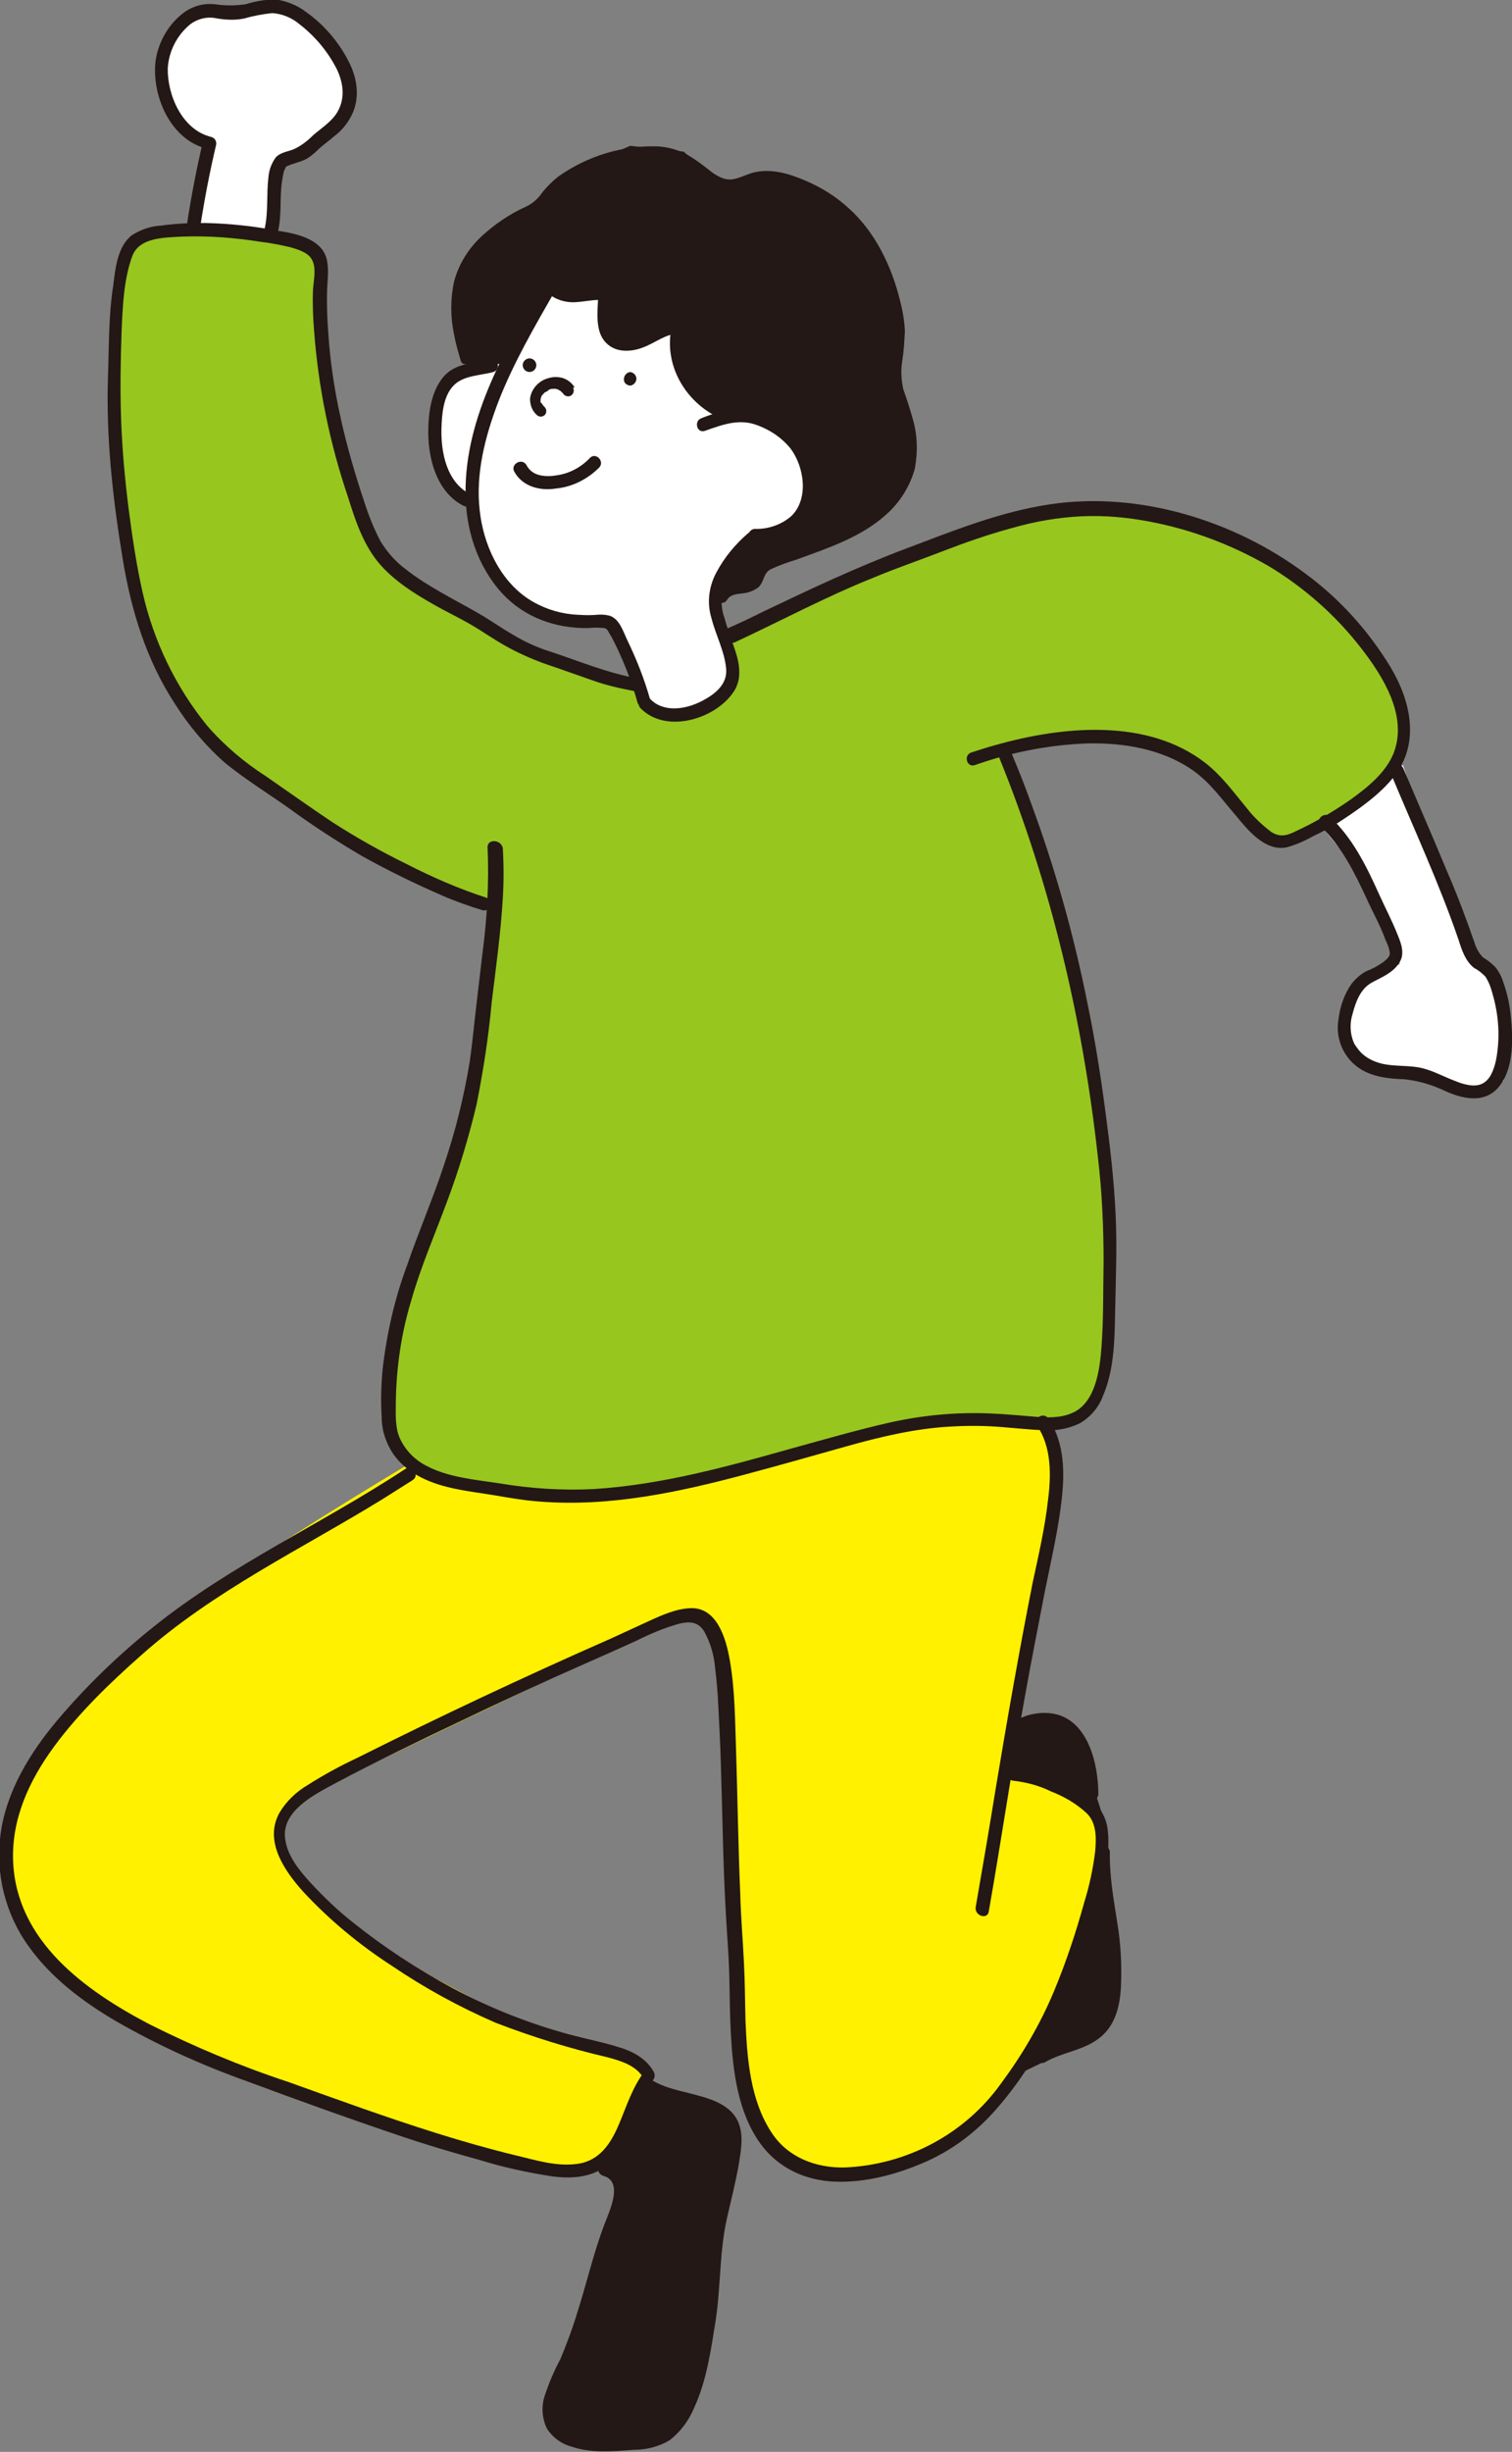 <?xml version="1.0" encoding="utf-8"?>
<!-- Generator: Adobe Illustrator 26.0.1, SVG Export Plug-In . SVG Version: 6.00 Build 0)  -->
<svg version="1.1" id="レイヤー_1" xmlns="http://www.w3.org/2000/svg" xmlns:xlink="http://www.w3.org/1999/xlink" x="0px"
	 y="0px" viewBox="0 0 288.4 467.3" style="enable-background:new 0 0 288.4 467.3;" xml:space="preserve">
<rect x="0" y="0" width="288.4" height="467.3" fill="#808080" stroke="none"/>
<style type="text/css">
	.st0{fill:#FFFFFF;}
	.st1{fill:#97C61F;}
	.st2{fill:#231815;}
	.st3{fill:#FFF100;}
</style>
<polygon class="st0" points="287,195.5 285.3,184.6 280.1,183.3 267.6,145.8 252.8,158.4 263.5,171.4 267,183.7 258.3,188.9 
	256.6,196.6 261.8,203.7 271.2,204.9 279.5,208.2 286.8,206 "/>
<g id="レイヤー_2_00000174601038049223536460000007688946820331978430_">
	<g id="レイヤー_3">
		<path class="st1" d="M26.5,45.4L38.8,43L59,47.2l1.5,1.4l0.5,7.2l1.1,11L65,85.7l3,9.6c0,0,1.4,8.5,6.2,12.7
			c4.7,4.2,34,18.5,34,18.5l14,4.2l17.6-8.9c0,0,26.9-14,41.1-18.5s19.5-8.1,35.5-5.8s30.7,12,30.7,12l15.1,14.1l5.8,13l-2.7,10.6
			l-19.7,13.9l-4.1-1.4l-7.7-7.8c0,0-2.7-5.6-6.8-7.1s-6.8-4.3-17.7-4.3c-6.1-0.1-12.2,0.7-18,2.5c0,0,7.1,17,10.2,29.3
			s8.3,37.3,9.2,54.1s2.6,41.1-4.9,43.6s-16.9-0.8-24.2,0.3S136.1,281,136.1,281l-14.9,3.4l-17,0.5L91.9,284l-10.3-3l-4.4-3
			l-3.2-5.1c0,0,0.1-6.4,0-7.1s0-9.8,0-9.8l8.3-22l7.1-20.6l5.1-39.8l-7.9-4.2c0,0-21.6-9.8-27-13.6c-5.4-3.7-17.8-9.2-24-20.2
			s-10.3-24.7-12.9-41.7s-0.4-36.8-0.4-36.8S24.4,45.8,26.5,45.4z"/>
		<path class="st2" d="M96.8,70.3l-7.7-0.5L87.5,62l0.3-8.8l2.6-5.1l5.1-4.8l5.5-4l2.4-0.8l3.1-4.8l13.7-5.9l10.2,1.1l6.7,5.9
			l5.8-0.7l0.7-0.1l6.2,0.2l9.1,4.4l5.9,6l3.3,6l2,5.7l0.9,10.7l0.6,5.4l1.3,8l0.7,8l-3.9,7.1l-12.3,7.3l-13.1,5.2
			c0.1,1.7-1,3.2-2.7,3.6c-1.7,0.4-3.4,1-5.1,1.8l7.1-10.8l8.1-3l1.3-2l1-6.5l-1.1-5.6l-4-3.6l-6.9-1.5l-4.7-1.9
			c0,0-6.2-3.8-7.2-7.9s-1.7-8.2-1.7-8.2l-8.2,3.1l-3.9-1.2l-1.2-5.6l0.3-3.3l-6.6,0.9l-4.3-0.9L96.8,70.3z"/>
		<path class="st0" d="M36.9,42.8l2.3-15.7c0,0-3.5-0.7-7-6.7S30.2,4.5,36.5,3s11.2,0,12.6-0.8s4.8-0.6,4.8-0.6l7.7,5.6l3.6,6.1
			l1,4.7l-0.6,3.8l-3.3,5l-9.5,4.9l-1,12.8L36.9,42.8z"/>
		<path class="st0" d="M104.3,55.3L96.9,69L90,70.4l-5.3,3.3l-1.7,7.4l0.5,9l5.6,5.2l4.3,12c0,0,5.4,9.9,15.3,10.8s7.9-0.1,9.9,4.4
			s4.9,12,4.9,12l5.3,1.8l3.9-0.8l4.5-2.5l2.4-3.7l-1-8.5l-2.2-7.3l7.7-12.3c0,0,6.9,0.2,8.8-3.4s0.6-9.5,0.6-9.5s-4.4-6.1-4.7-6.2
			l-7.1-2.9l-4.5-0.7l-7.2-7.9l-1.7-8.2l-7.2,2.3l-2.7-0.1l-3.8-2.1l0.6-7.2l-4.6,0.8l-3.1-0.8H104.3z"/>
		<path class="st3" d="M78.2,278.9c0,0-34.8,20.6-46.4,30.7S-2.6,338,1.3,358s38.3,34.3,38.3,34.3l61.1,20.3l8,1.2
			c1.5-0.1,3.1-0.4,4.6-0.9c1.1-0.6,3.9-3.9,3.9-3.9l6.8-13.4l-7.1-4.4L99,385.6l-31.3-16.7c0,0-12.4-9.8-13.6-15.9
			c-0.6-3.7,0.5-7.6,3.2-10.3l72.2-34.5h4.4l2.2,2.3l2.5,11.1l2.3,57.4c0,0,0,22.3,5.7,28.8s16.2,6.6,16.2,6.6l14.1-3.9l8.7-5.6
			l12.5-16.3c0,0,15.2-28.2,12.2-41s-19.6-9.8-19.6-9.8L201,287c0,0,1.4-15.3-2-15.5s-9.9-3.8-31.1,1.4s-45.1,11.9-52.6,12.4
			S81.5,283.3,78.2,278.9z"/>
		<path class="st2" d="M103.8,53.8c-7.1,12.1-15.1,25.6-15,40.1c0,6.9,2.2,13.9,6.9,19.1c4.3,4.7,10.3,6.8,16.5,6.7
			c1-0.1,2.1-0.1,3.1,0c0.2,0.1,0.3,0.1,0.5,0.3c0.3,0.4,0.5,0.9,0.8,1.3c2.1,4,3.8,8.3,5,12.6c0.2,0.7,1,1,1.6,0.8
			c0.6-0.2,0.9-0.8,0.8-1.4c-1.1-3.9-2.6-7.7-4.4-11.4c-0.8-1.7-1.5-4.1-3.5-4.6c-0.9-0.2-1.7-0.2-2.6-0.1c-1.4,0.1-2.9,0-4.3-0.1
			c-3-0.3-5.9-1.3-8.5-3c-5.5-3.7-8.5-10.4-9.2-16.8c-0.8-7,1-14,3.5-20.6c2.9-7.5,7-14.5,11-21.5c0.4-0.6,0.1-1.4-0.5-1.7
			S104.1,53.2,103.8,53.8L103.8,53.8L103.8,53.8z"/>
		<path class="st2" d="M134.5,82.1c3.4-1.2,6.6-2.4,10.1-1c2.4,0.9,4.6,2.4,6.2,4.4c2.6,3.5,3.5,9.5,0.2,12.8
			c-1.9,1.7-4.5,2.6-7.1,2.5c-0.7,0.1-1.2,0.7-1.2,1.4c0.1,0.6,0.5,1.1,1.2,1.2c2.9,0.1,5.7-0.8,8.1-2.6c2-1.7,3.3-4,3.6-6.6
			c0.6-6.3-2.9-12.3-8.7-14.9c-1.9-1-4-1.5-6.2-1.4c-2.4,0.3-4.7,0.9-6.9,1.8C132.3,80.2,132.9,82.7,134.5,82.1L134.5,82.1z"/>
		<path class="st2" d="M120.2,73.5c0.7-0.1,1.2-0.7,1.2-1.4c-0.1-0.6-0.5-1.1-1.2-1.2c-0.7,0.1-1.2,0.7-1.2,1.4
			C119,73,119.5,73.4,120.2,73.5z"/>
		<path class="st2" d="M101,70.9c0.7,0,1.3-0.6,1.3-1.3c0-0.7-0.6-1.3-1.3-1.3s-1.3,0.6-1.3,1.3C99.7,70.3,100.3,70.9,101,70.9
			L101,70.9z"/>
		<path class="st2" d="M109.6,73.8c-0.6-0.9-1.4-1.5-2.4-1.8c-0.9-0.2-1.8-0.2-2.7,0.1c-1.8,0.5-3.2,2.1-3.4,3.9
			c0,1.2,0.4,2.3,1.3,3.1c0.4,0.4,1.1,0.4,1.5,0c0,0,0,0,0,0c0.4-0.4,0.4-1.1,0-1.5c-0.1-0.1-0.2-0.2-0.2-0.3c-0.1-0.1,0-0.1,0,0.1
			s0-0.1-0.1-0.1c-0.1-0.2-0.2-0.3-0.3-0.5c-0.1-0.2,0.1,0.2,0,0.1c0,0,0-0.1-0.1-0.1l-0.1-0.2v-0.1c0-0.1,0-0.1,0,0.1
			c0-0.1,0-0.2,0-0.2c0-0.1,0-0.2,0-0.2c0-0.3,0,0.2,0,0s0.1-0.3,0.1-0.5s-0.1,0.2,0,0l0.1-0.2c0-0.1,0.1-0.1,0.1-0.2
			c0,0,0-0.1,0-0.1c0.1-0.2-0.2,0.2,0,0.1s0.2-0.2,0.3-0.3l0.2-0.2c0.2-0.2-0.2,0.1,0,0l0.4-0.2l0.2-0.1l0.1-0.1
			c0.2-0.1-0.2,0.1-0.1,0s0.3-0.1,0.4-0.2l0.3-0.1h0.1c0.2,0,0,0.1-0.1,0c0.2,0,0.3,0,0.5,0h0.3c0.3,0-0.2-0.1,0,0s0.4,0.1,0.6,0.2
			s-0.1,0-0.1,0s0.1,0.1,0.2,0.1l0.2,0.1l0.1,0.1c0,0,0.2,0.2,0,0s0,0,0,0l0.1,0.1l0.2,0.2c0,0,0.1,0.2,0,0s0.1,0.1,0.1,0.1
			c0.3,0.5,1,0.7,1.5,0.4c0.5-0.3,0.7-1,0.4-1.5l0,0L109.6,73.8z"/>
		<path class="st2" d="M98.1,89.9c1.6,2.9,5,3.7,8,3.2c3.1-0.3,6-1.8,8.2-4c1.1-1.2-0.7-3-1.8-1.8c-1.7,1.8-4,3-6.4,3.3
			c-1.1,0.2-2.3,0.2-3.4-0.1c-1-0.3-1.8-0.9-2.3-1.9C99.5,87.2,97.3,88.5,98.1,89.9L98.1,89.9z"/>
		<path class="st2" d="M93.4,68.4c-3.1,0.9-6.6,0.8-8.8,3.4s-2.8,6.3-2.9,9.6c-0.2,5.5,1.4,12.3,6.7,15c1.5,0.7,2.8-1.5,1.3-2.2
			c-4.5-2.3-5.6-7.9-5.5-12.5c0.1-2.7,0.3-6,2.2-8.1s5.2-2,7.7-2.7c0.7-0.2,1-1,0.8-1.6C94.6,68.6,94,68.2,93.4,68.4L93.4,68.4z"/>
		<path class="st2" d="M122.2,135c4.8,4.9,14.2,2.1,17.7-3.1c1.8-2.6,1.1-5.8,0.1-8.6c-0.6-1.8-1.3-3.6-1.8-5.5
			c-0.6-1.6-0.7-3.3-0.4-5c0.9-3.5,3.9-6.9,6.6-9.3c1.3-1.1-0.6-2.8-1.8-1.8c-2.4,2.1-4.4,4.5-5.9,7.3c-1.5,2.7-1.9,5.9-1,8.8
			c0.8,3.2,2.5,6.3,2.8,9.6c0.3,3-2.1,4.9-4.6,6.2c-3.1,1.6-7.3,2.3-9.9-0.4C122.9,132,121,133.8,122.2,135L122.2,135z"/>
		<path class="st2" d="M121.6,129.3c-5.6-1-10.9-3.2-16.3-5c-2.6-0.8-5.1-1.9-7.4-3.3c-2.3-1.3-4.5-2.9-6.8-4.2
			c-4.7-2.7-9.5-5-13.7-8.3c-1.9-1.4-3.5-3.2-4.8-5.3c-1.2-2.3-2.2-4.7-3-7.2c-3.6-10.7-6.3-21.5-7-32.8c-0.2-2.7-0.3-5.4-0.2-8.2
			c0.1-2,0.4-4.1-0.2-6c-1.2-3.6-5.9-4.5-9.1-5c-4.6-0.9-9.3-1.4-14-1.5c-2.8,0-5.6,0.1-8.4,0.5c-2,0.1-3.9,0.8-5.5,1.8
			c-2.8,2.1-3.2,6.4-3.6,9.6c-0.9,5.7-0.8,11.6-1,17.3c-0.4,11.6,0.9,23.3,2.8,34.8c1.6,9.8,4.5,19.3,10,27.7
			c2.6,4.1,5.8,7.9,9.4,11.1c3.9,3.2,8.3,5.9,12.4,8.8c4.5,3.3,9.3,6.4,14.1,9.2c4.9,2.7,10,5.2,15.1,7.4c2.5,1.1,5.1,2,7.7,2.8
			c0.7,0.1,1.4-0.3,1.5-1c0.1-0.6-0.2-1.2-0.8-1.4c-5.3-1.7-10.3-3.9-15.2-6.4c-4.9-2.4-9.7-5.1-14.2-8c-4.2-2.8-8.4-5.8-12.6-8.7
			c-4.2-2.7-8-5.9-11.3-9.7c-6-7.4-10.2-16.1-12.3-25.4c-1.2-5.3-2-10.8-2.7-16.2c-0.7-5.6-1.2-11.2-1.4-16.8S23,68.6,23.2,63
			c0.2-4.6,0.4-9.7,2-14.1c1.3-3.7,6.2-3.6,9.4-3.8c5.1-0.2,10.2,0.2,15.2,1c1.8,0.2,3.7,0.6,5.5,1c1.4,0.4,3.5,1,4.2,2.4
			c0.9,1.6,0.3,4,0.2,5.8c-0.1,2.5,0,5.1,0.2,7.6c0.8,10.9,3,21.6,6.5,31.9c1.4,4.5,3,9.3,6.2,12.9s7.7,6.2,11.9,8.5
			c2.3,1.2,4.7,2.4,6.9,3.8s4.3,2.8,6.7,4c2.4,1.2,4.8,2.2,7.3,3c2.6,0.9,5.1,1.8,7.7,2.7c2.5,0.9,5.2,1.5,7.8,2
			C122.5,132,123.2,129.5,121.6,129.3L121.6,129.3z"/>
		<path class="st2" d="M140.2,122.4c8.8-4.1,17.4-8.7,26.4-12.3c4.3-1.8,8.7-3.3,13.1-5s8.7-3.2,13.1-4.4c4.5-1.3,9-2.1,13.6-2.3
			c4.3-0.2,8.6,0.2,12.8,1c8,1.5,15.7,4.4,22.8,8.5c6.8,4.1,12.8,9.4,17.6,15.6c4.2,5.4,9,13,6.2,20.1c-1.5,3.7-5,6.5-8.2,8.8
			c-3.3,2.3-6.9,4.4-10.6,6.1c-1.6,0.8-3,1.1-4.6,0c-1.7-1.3-3.3-2.8-4.6-4.5c-2.5-3-4.8-6.2-7.9-8.6c-11.1-8.6-27.3-7-40-3.4
			c-1.5,0.4-3,0.9-4.6,1.4s-0.9,3,0.7,2.4c6.8-2.4,13.9-3.8,21.1-4.1c7.1-0.2,14.5,1,20.4,5.1c3.3,2.3,5.6,5.6,8.2,8.6
			c2.3,2.8,5.6,6.9,9.7,6.1c1.8-0.5,3.4-1.2,5-2.1c1.9-0.9,3.8-1.9,5.6-3.1c3.5-2.3,7.3-5,9.9-8.3c5-6.4,3.2-14.4-0.7-20.9
			c-4.2-6.9-9.6-12.9-16.1-17.7c-13.6-10.2-31.8-15.8-48.7-13.3c-9.6,1.4-18.7,5.1-27.7,8.5c-9.3,3.5-18.2,7.7-27.2,12
			c-2.2,1.1-4.5,2.2-6.8,3.2C137.5,120.8,138.8,123,140.2,122.4L140.2,122.4z"/>
		<path class="st2" d="M93,161.5c0.3,6.8-0.1,13.7-1,20.4c-0.4,3.4-0.8,6.8-1.2,10.2s-0.7,6.8-1.2,10.2c-1.1,6.7-2.7,13.2-4.9,19.7
			c-2.1,6.4-4.8,12.6-7,19c-2.4,6.4-3.9,13-4.7,19.8c-0.3,3.1-0.4,6.2-0.2,9.2c0,2.6,0.8,5,2.2,7.1c2.8,4,7.5,5.8,12.1,6.7
			c2.4,0.5,4.9,0.8,7.3,1.2c2.9,0.5,5.8,1,8.8,1.2c13.2,1,26.3-1.8,39-5.2c6.4-1.7,12.7-3.5,19.1-5.3s13-3.4,19.8-3.8
			c3.4-0.2,6.8-0.2,10.2,0.1c2.6,0.2,5.3,0.5,7.9,0.6c2.3,0.1,4.6-0.3,6.7-1.3c2.1-1.2,3.7-3.1,4.5-5.3c2.1-4.9,2.2-10.5,2.3-15.7
			c0.1-6.2,0.4-12.5,0.1-18.7c-0.3-6.7-1.1-13.4-2-20.1c-0.9-6.8-2-13.7-3.4-20.4c-2.6-13-6.2-25.8-10.8-38.2
			c-1.1-3.1-2.3-6.1-3.6-9.2c-0.6-1.5-3.1-0.8-2.4,0.7c9.9,24.4,15.9,49.9,18.8,76c0.8,6.7,1.1,13.4,1.1,20.1
			c-0.1,5.4,0,10.9-0.4,16.2c-0.3,4.2-1.1,10.7-5.6,12.6c-2.2,1-4.9,0.9-7.2,0.7c-2.7-0.2-5.5-0.5-8.2-0.6c-6.5-0.3-13,0.3-19.3,1.7
			c-6.2,1.4-12.4,3.2-18.6,4.9c-12.4,3.5-25,7-38,7.8c-6,0.3-12.1-0.1-18-1.1c-4.6-0.7-9.6-1.1-13.8-3.3c-2.2-1.1-3.9-2.8-5-5
			c-1.1-2.2-0.9-4.8-0.9-7.2c0.1-6.5,1-12.9,2.9-19.2c1.8-6.4,4.5-12.6,6.8-18.8c2.3-6.1,4.2-12.4,5.7-18.7c1.3-6.5,2.3-13,2.9-19.6
			c0.8-6.5,1.7-13,2.1-19.6c0.2-3.2,0.2-6.4,0-9.7C95.5,159.9,92.9,159.9,93,161.5L93,161.5z"/>
		<path class="st2" d="M104.4,55.8c1.5,1.3,3.4,1.9,5.3,1.8c1.9-0.1,3.8-0.6,5.7-0.4l-1.3-1.3c0,3.3-1,7.9,2.3,10.1
			c1.8,1.2,4.3,1,6.3,0.2c2.2-0.8,4.3-2.6,6.7-2.6l-1.2-1.6c-1.9,7.7,2.9,15.4,10.1,18.1c1.5,0.6,2.2-1.9,0.7-2.4
			c-5.9-2.2-9.9-8.7-8.3-15c0.1-0.7-0.3-1.4-1-1.5c-0.1,0-0.1,0-0.2,0c-2,0.2-3.9,0.9-5.5,1.9c-1.7,0.8-3.8,1.9-5.7,1.1
			c-2.6-1.1-1.4-6-1.4-8.1c0-0.7-0.6-1.3-1.3-1.3c-3.1-0.3-6.6,1.5-9.2-0.6C105,53,103.1,54.8,104.4,55.8L104.4,55.8z"/>
		<path class="st2" d="M90.2,67.8c-1.9-6.2-3.1-13.3,1.1-18.9c2.2-2.8,4.9-5,8.1-6.6c1-0.5,2.2-1,3.2-1.6c1.2-0.9,2.2-1.9,3-3.1
			c3.8-4.6,10.7-6.9,16.6-7.4c3.5-0.4,7,0.6,9.8,2.7c2.4,1.8,5,4,8.3,3.5c1.5-0.3,2.8-1.1,4.3-1.4c1.6-0.3,3.3-0.1,4.8,0.4
			c3.1,0.8,6.1,2.3,8.7,4.2c5.2,3.8,8.4,9.4,10.4,15.5c1.2,3.6,1.7,7.3,1.4,11.1c-0.2,1.7-0.4,3.4-0.4,5.1c0.1,1.6,0.4,3.2,0.9,4.8
			c1,3.1,2.1,6.4,2,9.7c-0.1,3.5-1.6,6.8-4,9.2c-4.8,5.1-11.8,7.1-18.1,9.4c-1.7,0.6-3.5,1-5,2c-0.7,0.4-1.2,1-1.6,1.8
			c-0.3,0.6-0.3,1.3-0.8,1.8c-0.7,0.7-2.4,0.6-3.3,0.8c-1.3,0.2-2.4,1-3.1,2.2c-0.8,1.4,1.4,2.7,2.2,1.3c0.6-1,1.9-1.1,2.9-1.2
			c1.1-0.1,2.2-0.5,3.1-1.2c1.1-1.1,0.9-2.7,2.3-3.4c1.5-0.7,3.1-1.3,4.8-1.8c6-2.2,12.5-4.3,17.3-8.7c2.6-2.3,4.5-5.4,5.4-8.7
			c0.6-3.3,0.5-6.6-0.5-9.8c-0.5-1.8-1.1-3.6-1.7-5.3c-0.4-1.8-0.5-3.6-0.2-5.4c0.3-1.9,0.4-3.8,0.5-5.7c-0.1-1.9-0.4-3.8-0.9-5.7
			c-1.6-6.6-4.7-13.1-9.8-17.7c-2.4-2.2-5.1-3.9-8.1-5.2c-3-1.3-6.4-2.4-9.7-1.7c-1.6,0.3-3.1,1.3-4.7,1.4s-3.2-1-4.4-2
			c-1.3-1-2.6-2-4.1-2.8c-1.7-0.9-3.6-1.4-5.5-1.5c-6.7-0.2-13.2,1.8-18.7,5.6c-1.2,0.9-2.3,2-3.2,3.1c-0.8,1.2-1.9,2.2-3.2,2.8
			c-3.1,1.4-5.9,3.3-8.4,5.6c-2.5,2.3-4.4,5.3-5.3,8.7c-0.7,3.3-0.7,6.7,0,10c0.3,1.7,0.8,3.4,1.3,5.1C88.2,70,90.7,69.3,90.2,67.8
			L90.2,67.8z"/>
		<path class="st2" d="M188.6,364.3c2.4-13.6,4.4-27.4,6.9-41c1.2-6.7,2.5-13.3,3.8-20c1.1-5.5,2.4-11,3.1-16.6s0.8-11.5-2.4-16.3
			c-0.9-1.4-3.1-0.1-2.2,1.3c2.8,4.1,2.7,9.5,2.1,14.2c-0.6,5.3-1.8,10.5-2.9,15.6c-2.6,13.1-4.9,26.3-7.1,39.5
			c-1.2,7.5-2.5,15-3.8,22.5C185.9,365.2,188.4,365.9,188.6,364.3L188.6,364.3z"/>
		<path class="st2" d="M77.4,279.9c-15.9,10.5-33.4,18.3-48.3,30.3c-6.6,5.3-12.7,11.2-18.2,17.7c-5.2,6.2-9.7,13.5-10.8,21.7
			c-1,7.5,0.9,15.2,5.4,21.4c4.3,6,10.3,10.5,16.6,14.2c8,4.6,16.4,8.4,25.1,11.5c9.7,3.6,19.4,7.1,29.2,10.4
			c5,1.7,10.1,3.2,15.2,4.6c4.5,1.4,9.2,2.4,13.8,3.1c3.8,0.5,8,0.2,10.9-2.6s4.1-6.9,5.5-10.5c0.7-1.9,1.6-3.6,2.7-5.2
			c0.4-0.4,0.5-1.1,0.2-1.6c-1.4-2.6-4.1-4-6.9-4.8c-2.9-0.9-6-1.5-9-2.3c-7.8-2.1-15.4-5.1-22.5-8.9c-6.7-3.6-13.1-7.8-19.1-12.6
			c-2.9-2.3-5.5-4.8-8-7.5c-2.1-2.3-4.4-5.1-4.8-8.3c-0.8-5.4,5.8-8.6,9.7-10.7c7.7-4.1,15.6-7.9,23.4-11.6
			c8.1-3.9,16.3-7.7,24.5-11.3c3.2-1.4,6.3-2.8,9.4-4.2c2.6-1.3,5.2-2.4,8-3.2c2-0.5,3.7-0.5,4.9,1.4c1.2,2.2,1.9,4.5,2.1,7
			c0.3,2.4,0.5,4.8,0.6,7.1c0.2,3.8,0.4,7.6,0.5,11.4c0.3,9.1,0.4,18.3,0.9,27.4c0.2,4.2,0.6,8.4,0.7,12.6c0.1,3.7,0.1,7.5,0.3,11.2
			c0.4,7.1,1.3,14.9,5.6,20.9c3.4,4.7,8.6,7.1,14.3,7.3s11.4-1.3,16.6-3.5c5.5-2.3,10.3-5.9,14.2-10.4c8.6-9.8,13.8-21.9,17.6-34.1
			c1.8-6,4.3-12.5,3.6-18.9c-0.2-2.4-1.5-4.6-3.4-6.1c-2.3-1.8-4.9-3.2-7.6-4.2c-2.2-1-4.5-1.5-6.9-1.7c-1.6-0.1-1.6,2.5,0,2.5
			c2.4,0.3,4.8,0.9,7,2c2.6,1,5,2.4,7,4.3c1.8,1.9,1.7,4.7,1.5,7.1c-0.4,3.3-1.1,6.6-2.1,9.8c-1.6,5.8-3.5,11.5-5.8,17
			c-2.6,6.2-6,12-10,17.4c-6.9,9.7-18,15.6-29.9,16.1c-5.5,0.1-10.8-1.9-13.9-6.6c-4.1-6.2-4.7-14.1-5-21.3
			c-0.1-3.7-0.1-7.4-0.3-11.1c-0.2-4.4-0.6-8.7-0.7-13.1c-0.4-9-0.5-18.1-0.8-27.2c-0.2-5.8-0.2-11.7-1.2-17.4
			c-0.7-4-2.4-10.1-7.5-9.9c-2.7,0.1-5.4,1.3-7.8,2.4s-5,2.3-7.4,3.4c-8.2,3.6-16.3,7.3-24.4,11.1S76,331.1,68,335.1
			c-3.2,1.5-6.3,3.2-9.3,5.1c-2.2,1.3-4.1,3.1-5.4,5.3c-3,5.4,1,11.1,4.5,15c5,5.4,10.8,10.2,17,14.2c6.2,4.2,12.8,7.8,19.7,10.8
			c7,2.7,14.1,4.9,21.4,6.6c2.6,0.7,5.6,1.6,6.9,4.1l0.2-1.5c-2.4,3.1-3.5,6.8-5,10.3s-3.6,6.8-7.8,7.4s-8.3-0.8-12.2-1.7
			c-4.9-1.2-9.8-2.6-14.6-4.1c-9.6-3-18.9-6.4-28.4-9.8c-9.1-3-17.9-6.7-26.5-11c-12.4-6.5-25.4-15.9-26-31.1
			c-0.3-8.1,3.1-15.4,7.8-21.8s10.6-12.1,16.6-17.4c13.8-12.3,30.5-20.2,46.1-29.8c1.9-1.2,3.8-2.4,5.7-3.6
			C80.1,281.2,78.8,279,77.4,279.9L77.4,279.9z"/>
		<path class="st2" d="M115.1,414.7c3.9,1.1,1.1,6.8,0.2,9.2c-2.1,5.5-3.4,11.3-5.2,16.9c-0.9,3-2,5.9-3.2,8.8c-1.2,2.2-2.2,4.6-3,7
			c-0.7,2.1-0.5,4.5,0.5,6.4c1.1,1.6,2.7,2.8,4.6,3.3c3.8,1.3,8,0.9,12,0.6c2.3,0,4.7-0.6,6.7-1.8c2.1-1.6,3.7-3.8,4.7-6.2
			c2.4-5.2,3.2-11,4.1-16.6c1-6.5,0.7-13.2,2.2-19.7c0.8-3.5,1.7-7,2.3-10.6c0.4-2.6,0.9-5.5-0.4-8c-1.4-2.7-4.7-3.9-7.4-4.6
			c-3.1-0.9-6.3-1.3-9.1-3.1c-1.4-0.9-2.7,1.3-1.3,2.2c2.3,1.4,4.9,2.4,7.6,2.9c2.5,0.6,5.7,1.2,7.4,3.2c1.6,1.7,1.1,4.4,0.8,6.5
			c-0.5,2.9-1.1,5.8-1.8,8.7c-0.8,3.1-1.4,6.2-1.7,9.4c-0.3,3.2-0.3,6.5-0.7,9.7c-0.5,5.5-1.6,11-3.3,16.3c-0.8,2.6-2,5-3.8,7.1
			c-1.6,1.7-3.7,2.2-5.9,2.4c-3.8,0.3-7.8,0.8-11.5-0.4c-1.6-0.4-3-1.5-3.7-3c-0.8-2.2,0.3-4.8,1.2-6.7c1-2.3,2.2-4.5,3-6.8
			c1.1-3,2.1-6,3-9c1-3.4,2-6.8,3-10.2c0.6-2,1.4-4,2.1-6c1.3-3.8,2-8.7-2.8-10.1c-0.7-0.2-1.4,0.2-1.6,0.9
			C114,413.8,114.4,414.5,115.1,414.7L115.1,414.7z"/>
		<path class="st2" d="M195.6,329.8c1.4-0.6,2.9-0.9,4.4-0.8c1.1,0.2,2.1,0.6,2.9,1.3c1.9,1.8,3.1,4.2,3.5,6.8
			c0.3,1.6,0.5,3.2,0.5,4.9c0.1,0.7,0.7,1.2,1.4,1.2c0.6-0.1,1.1-0.5,1.2-1.2c0-5.7-1.9-14.2-8.6-15.4c-2-0.3-4-0.1-5.9,0.7
			c-0.7,0.2-1.1,0.9-0.9,1.6C194.2,329.5,194.9,329.9,195.6,329.8L195.6,329.8z"/>
		<path class="st2" d="M199.4,393c3.4-2,7.7-2.2,10.8-5c2.6-2.3,3.4-5.8,3.6-9.1c0.2-4.2,0-8.4-0.7-12.5c-0.7-4.5-1.5-8.9-1.4-13.5
			c-0.1-0.7-0.7-1.2-1.4-1.2c-0.6,0.1-1.1,0.5-1.2,1.2c-0.1,8.3,2.6,16.3,2.2,24.6c-0.1,3-0.4,6.4-2.8,8.6
			c-2.8,2.6-7.1,2.8-10.4,4.7c-0.6,0.4-0.8,1.1-0.5,1.7C198,393.1,198.8,393.4,199.4,393L199.4,393L199.4,393z"/>
		<path class="st2" d="M251.9,157.5c4,3.8,6.4,8.7,8.7,13.6c1.2,2.7,2.7,5.3,3.7,8.1c0.4,0.8,0.7,1.6,0.8,2.5c0,0.7-0.8,1.3-1.3,1.7
			c-1,0.7-2.1,1.3-3.2,1.7c-1.1,0.6-2,1.4-2.8,2.4c-1.4,2-2.2,4.3-2.5,6.8c-0.7,4.1,1.4,8.2,5.2,10c2.4,1.1,4.8,1.3,7.4,1.4
			c2.8,0.3,5.4,1.1,7.9,2.3c3.6,1.6,7.9,2.4,10.5-1.4c2.4-3.4,2.3-8.6,1.9-12.6c-0.2-2.4-0.7-4.7-1.5-6.9c-0.3-1-0.8-1.9-1.4-2.7
			c-0.7-0.7-1.5-1.4-2.4-1.9c-0.8-0.8-1.4-1.9-1.7-3c-0.5-1.3-0.9-2.6-1.4-3.9c-1.2-3.3-2.5-6.6-3.9-9.8c-2.7-6.5-5.5-12.9-8.2-19.3
			c-0.6-1.5-3.1-0.9-2.5,0.7c4.4,10.6,9.3,21.1,13,31.9c0.6,1.9,1.3,4.1,3,5.4c0.8,0.4,1.5,1,2.1,1.6c0.6,0.9,1,1.9,1.3,3
			c1.3,4.3,1.6,8.8,0.7,13.2c-0.4,1.6-1,3.4-2.5,4.2s-3.6,0.2-5.3-0.5c-2.4-0.9-4.6-2.2-7.1-2.6s-5.2-0.1-7.6-0.9
			c-1.9-0.6-3.5-1.8-4.5-3.6c-0.8-1.8-0.9-3.8-0.3-5.7c0.6-2.3,1.5-4.7,3.6-5.9c2-1.1,4-1.8,5.3-3.8c1.1-1.7,0.4-3.6-0.3-5.3
			c-1.1-2.8-2.5-5.4-3.7-8.1c-2.4-5.3-5-10.5-9.3-14.5C252.5,154.6,250.7,156.4,251.9,157.5L251.9,157.5z"/>
		<path class="st2" d="M38.2,43.2c0.8-5.2,1.8-10.4,3-15.5c0.2-0.7-0.2-1.4-0.9-1.6c-5.5-1.3-8.4-7.9-8.3-13.1
			c0.2-3.2,1.7-6.2,4.2-8.3c1.4-1.1,3.3-1.6,5.1-1.2c1.8,0.3,3.6,0.4,5.4,0c1.7-0.5,3.4-0.8,5.2-1c1.9,0.1,3.8,0.9,5.2,2.1
			c3,2.3,5.5,5.3,7.2,8.7c1.3,2.8,1.6,5.9-0.3,8.6c-1.2,1.6-2.8,2.6-4.3,3.9c-1.1,1.1-2.4,2.1-3.8,2.7c-1.1,0.4-2.5,0.6-3.3,1.5
			c-0.8,1.1-1.3,2.4-1.4,3.8c-0.4,3.2,0,6.5-0.7,9.7c-0.4,1.6,2.1,2.3,2.5,0.7c0.8-3.2,0.3-6.5,0.8-9.7c0.1-0.7,0.2-1.3,0.4-2
			c0.1-0.2,0.2-0.4,0.3-0.6c0.2-0.4,0-0.1,0.2-0.2c1.2-0.6,2.7-0.8,3.9-1.5c0.8-0.5,1.6-1.2,2.3-1.9c0.9-0.8,1.9-1.5,2.8-2.3
			c1.5-1.1,2.7-2.6,3.5-4.3c1.5-3.3,0.9-6.9-0.7-10c-1.9-3.7-4.7-7-8.1-9.4c-1.7-1.3-3.7-2.1-5.8-2.4c-1.9,0-3.8,0.3-5.7,0.9
			c-2,0.3-4,0.3-6,0c-2-0.2-4,0.3-5.7,1.5c-3,2.2-4.9,5.5-5.5,9.1c-0.9,6.7,2.8,15.4,10,17L38.7,27c-1.2,5.1-2.2,10.3-3,15.5
			C35.5,44.1,37.9,44.8,38.2,43.2L38.2,43.2z"/>
		<path class="st2" d="M114.3,412.4l3.8,3.6l-1.9,10.9l-11.5,30.7c0,0-2.5,2.9,1.1,5.3s6.7,4.7,15.6,3.2s10-8.3,10-8.3l3.1-9.8
			l1.6-13.9l1.6-9.2l1.1-8l1.4-5.5V405l-2.9-2.5l-5.3-2l-9.3-3.1l-6.2,13L114.3,412.4z"/>
		<path class="st2" d="M191.7,338.2l2.2-9.5l8.3-0.9l3.5,5.2l2.1,5.2l2.5,7.8C210.4,346,198.9,336.5,191.7,338.2z"/>
		<path class="st2" d="M210.4,358l2.3,21.9l-3.3,8.1l-14.1,6.8C195.2,394.8,206.9,370.7,210.4,358z"/>
	</g>
</g>
</svg>
